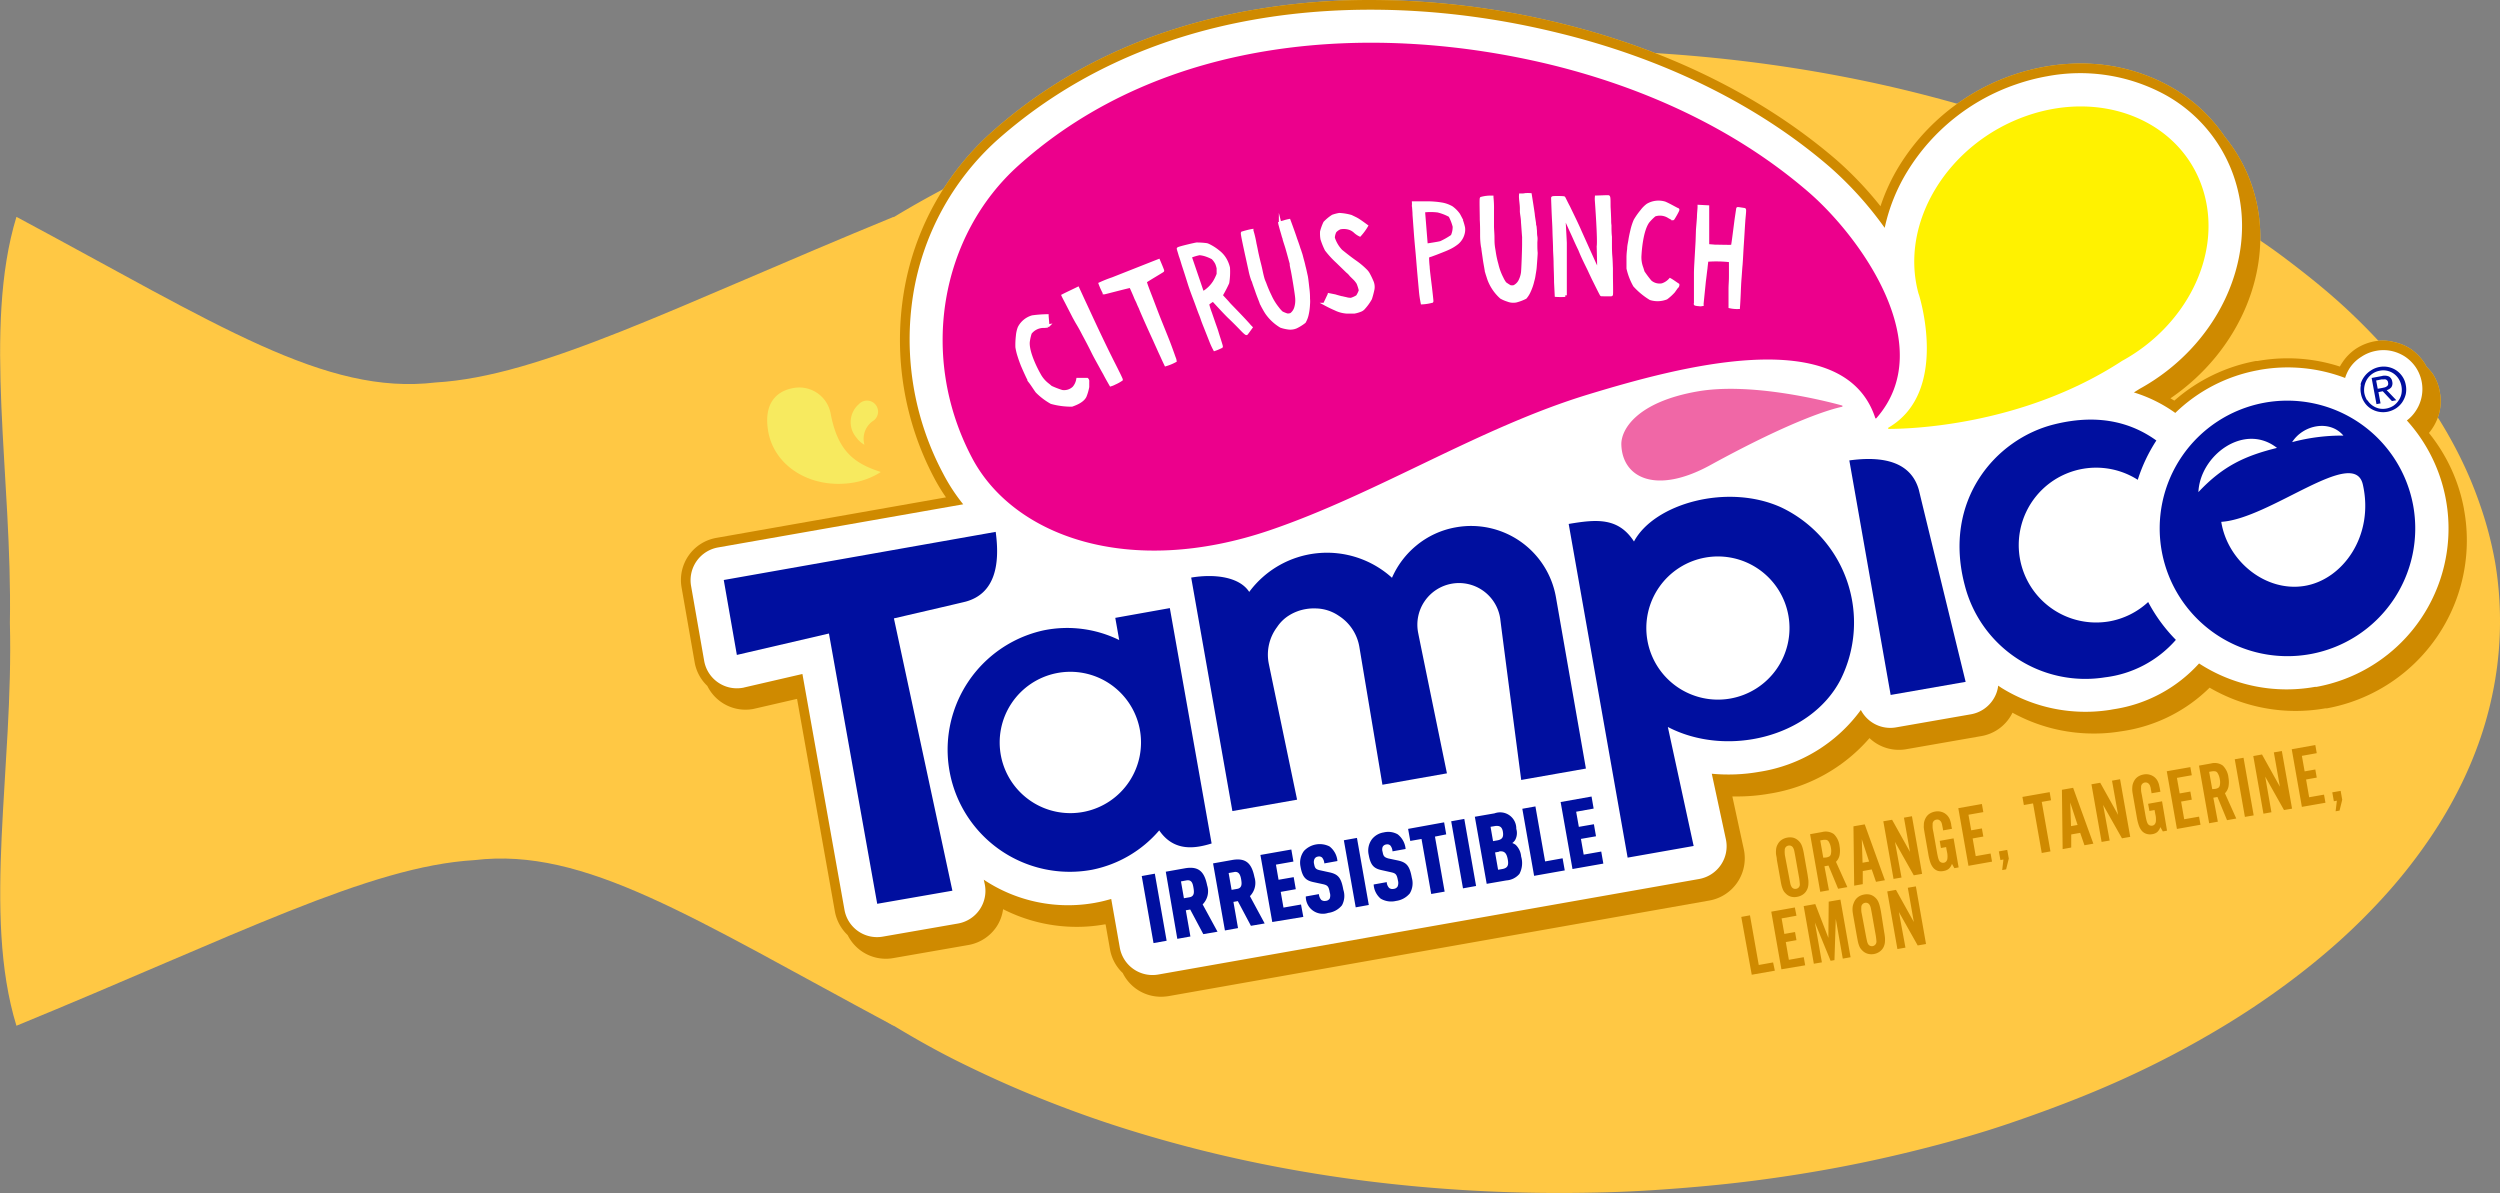 <svg xmlns="http://www.w3.org/2000/svg" viewBox="0 0 381.72 182.19"><rect x="0" y="0" width="381.72" height="182.19" fill="#808080" stroke="none"/><defs><style>.cls-2{fill:#ffc844}.cls-3{fill:#f7ea5f}.cls-5{fill:#cf8a00}.cls-13{fill:#fff}.cls-8{fill:#000f9f}.cls-9{fill:none}.cls-13{stroke:#fff;stroke-miterlimit:10;stroke-width:.49px}</style></defs><g style="isolation:isolate"><g id="Layer_2" data-name="Layer 2"><g id="Tampico_logo" data-name="Tampico logo"><path class="cls-2" d="M136.44 156.62c-30.82-16.5-47.11-27.31-64-25.29-16.07.94-36.36 11.51-69.93 25.29-5.25-17.11-.43-39.35-1-61.51.39-22.37-4.18-45 1-62 30.81 16.5 47.11 27.31 64 25.29 16.08-.94 36.36-11.51 69.94-25.29 5.24 17.11.42 39.35 1 61.51-.4 22.38 4.18 45.05-1.01 62Z"/><path class="cls-2" d="M381.72 94.88a54 54 0 0 1-.74 8.92 56.68 56.68 0 0 1-2.17 8.67 61.05 61.05 0 0 1-3.55 8.37 67.18 67.18 0 0 1-4.83 8 79.11 79.11 0 0 1-6.05 7.64 95.72 95.72 0 0 1-7.19 7.2q-3.88 3.48-8.28 6.72c-2.92 2.15-6 4.22-9.27 6.2s-6.66 3.86-10.2 5.64-7.24 3.45-11.06 5-7.78 3-11.85 4.38-8.26 2.57-12.56 3.67-8.7 2.09-13.2 2.94-9.1 1.57-13.77 2.15-9.44 1-14.27 1.32-9.73.45-14.69.45-9.86-.15-14.69-.45-9.59-.74-14.27-1.32-9.27-1.3-13.77-2.15-8.9-1.83-13.2-2.94-8.49-2.33-12.56-3.67-8-2.81-11.85-4.38-7.51-3.25-11.06-5-6.95-3.67-10.2-5.64-6.35-4.05-9.27-6.2-5.69-4.4-8.28-6.72a95.72 95.72 0 0 1-7.19-7.2 77.59 77.59 0 0 1-6-7.64 68.61 68.61 0 0 1-4.84-8 62.26 62.26 0 0 1-3.54-8.37 56.68 56.68 0 0 1-2.17-8.67A53.48 53.48 0 0 1 95.1 86a56.68 56.68 0 0 1 2.17-8.67 62.26 62.26 0 0 1 3.54-8.37 68.61 68.61 0 0 1 4.84-8 77.59 77.59 0 0 1 6-7.64 95.72 95.72 0 0 1 7.19-7.2q3.89-3.48 8.28-6.72c2.92-2.15 6-4.22 9.27-6.2s6.65-3.86 10.2-5.64 7.24-3.45 11.06-5 7.78-3 11.85-4.38 8.26-2.57 12.56-3.67 8.7-2.09 13.2-2.94 9.1-1.57 13.77-2.15 9.44-1 14.27-1.32 9.73-.45 14.69-.45 9.86.15 14.69.45 9.59.74 14.27 1.32 9.27 1.3 13.77 2.15 8.9 1.83 13.2 2.94 8.49 2.33 12.56 3.67 8 2.81 11.85 4.38 7.51 3.25 11.06 5 6.95 3.67 10.2 5.64 6.35 4 9.27 6.2 5.69 4.4 8.28 6.72a95.72 95.72 0 0 1 7.19 7.2 79.11 79.11 0 0 1 6.05 7.64 67.18 67.18 0 0 1 4.83 8 61.05 61.05 0 0 1 3.55 8.37A56.68 56.68 0 0 1 381 86a54.08 54.08 0 0 1 .72 8.88Z"/><path class="cls-3" d="M126.84 63.2a4.87 4.87 0 0 0-5.38-4c-2.16.27-4.9 1.67-4.21 6.38.8 5.53 6.39 9 12.57 8.18a11.41 11.41 0 0 0 4.57-1.62.06.06 0 0 0 0-.11c-3.98-1.29-6.47-3.17-7.55-8.83ZM133.42 64.19a1.69 1.69 0 1 0-2.28-2.48 3.62 3.62 0 0 0-.38 5.1 3.78 3.78 0 0 0 1.23 1.1 3.32 3.32 0 0 1 1.43-3.72Z"/><g style="mix-blend-mode:multiply"><path class="cls-5" d="M276 133.57q.07.48.12.84a4.55 4.55 0 0 1 0 .62 2.18 2.18 0 0 1-.08.48 1.89 1.89 0 0 1-.19.45 1.74 1.74 0 0 1-.58.63 2.22 2.22 0 0 1-.84.34 2.05 2.05 0 0 1-.89 0 1.72 1.72 0 0 1-.76-.39 3.69 3.69 0 0 1-.34-.35 2 2 0 0 1-.24-.44 4.12 4.12 0 0 1-.19-.59c-.05-.22-.11-.5-.16-.83l-.55-3.07c0-.33-.1-.6-.12-.84a3.38 3.38 0 0 1 0-.62 2.39 2.39 0 0 1 .08-.49 2.41 2.41 0 0 1 .2-.44 1.8 1.8 0 0 1 .57-.63 2.24 2.24 0 0 1 .83-.34 2.32 2.32 0 0 1 .91 0 1.85 1.85 0 0 1 .76.4 2.15 2.15 0 0 1 .33.35 1.94 1.94 0 0 1 .24.43 4.12 4.12 0 0 1 .19.59c.06.23.12.51.17.83Zm-2.83.34c.08.44.14.76.19 1a1.42 1.42 0 0 0 .16.44.65.65 0 0 0 .73.36.66.66 0 0 0 .56-.72 9.34 9.34 0 0 0-.17-1.31l-.49-2.77c-.08-.45-.14-.78-.19-1a1.52 1.52 0 0 0-.16-.44.65.65 0 0 0-.71-.36.67.67 0 0 0-.58.72 2.52 2.52 0 0 0 0 .47c0 .23.07.51.13.84ZM279.26 135.93l-1.33.24-1.55-8.8 1.84-.33a2.15 2.15 0 0 1 1.79.32 3 3 0 0 1 .87 1.84 3.91 3.91 0 0 1 0 1.39 2 2 0 0 1-.55 1l1.74 3.86-1.41.25-1.47-3.54-.62.11Zm-.45-5a1.43 1.43 0 0 0 .52-.17.58.58 0 0 0 .22-.34 2.29 2.29 0 0 0 0-1 2.35 2.35 0 0 0-.34-.93.56.56 0 0 0-.32-.24 1.51 1.51 0 0 0-.55 0l-.41.07.46 2.64ZM284.42 133v2l-1.31.23-.11-9.06 1.72-.3 3.08 8.53-1.36.24-.65-1.89Zm-.15-4.87.12 3.6 1-.18ZM292.21 133.65l-2.87-5.1 1 5.44-1.22.21-1.56-8.8 1.34-.23 2.73 4.9-.92-5.22 1.22-.22 1.55 8.8ZM299.06 132.44l-.65.12-.37-.66a1.8 1.8 0 0 1-.48.75 1.57 1.57 0 0 1-.76.33 1.88 1.88 0 0 1-.89 0 1.63 1.63 0 0 1-.7-.45 2.67 2.67 0 0 1-.46-.81 8.08 8.08 0 0 1-.32-1.31l-.54-3.07c-.06-.35-.11-.64-.14-.88s0-.45 0-.63a1.78 1.78 0 0 1 .09-.49 2.42 2.42 0 0 1 .19-.45 1.78 1.78 0 0 1 .58-.64 2.38 2.38 0 0 1 .84-.33 2.08 2.08 0 0 1 1.36.19 2 2 0 0 1 .9 1 1.59 1.59 0 0 1 .07.2 4.18 4.18 0 0 1 .15.62c0 .16.07.36.11.62l-1.35.24q-.06-.41-.12-.66a3.36 3.36 0 0 0-.09-.41.88.88 0 0 0-.32-.47.62.62 0 0 0-.5-.1.66.66 0 0 0-.57.72 3.79 3.79 0 0 0 0 .46c0 .23.08.51.14.84l.49 2.79q.09.52.18.9a2.24 2.24 0 0 0 .17.5.61.61 0 0 0 .3.31.69.69 0 0 0 .42.06.59.59 0 0 0 .4-.24.78.78 0 0 0 .16-.47 2.3 2.3 0 0 0 0-.48c0-.22-.08-.5-.14-.84l-.06-.36-.79.14-.19-1.09 2.12-.38ZM302.83 124l-2.27.4.42 2.38 1.63-.29.22 1.24-1.63.29.47 2.7 2.27-.4.22 1.24-3.6.64-1.55-8.8 3.6-.64ZM306.72 131.09l-.41 1.65-.6.11.19-1.61-.46.08-.24-1.32 1.28-.23ZM313.08 130l-1.33.24-1.33-7.57-1.4.25-.22-1.24 4.16-.73.21 1.24-1.42.25ZM316.25 127.41v2l-1.31.24-.11-9.06 1.71-.3 3.09 8.53-1.36.24-.65-1.89Zm-.15-4.87.12 3.6 1-.18ZM324 128l-2.88-5.1 1 5.44-1.23.21-1.55-8.8 1.34-.23 2.73 4.9-.93-5.22 1.23-.22 1.55 8.8ZM330.88 126.83l-.64.12-.38-.66a1.79 1.79 0 0 1-.47.75 1.57 1.57 0 0 1-.77.33 1.85 1.85 0 0 1-.88-.05 1.57 1.57 0 0 1-.7-.45 2.61 2.61 0 0 1-.46-.82 7.67 7.67 0 0 1-.32-1.3l-.54-3.08c-.06-.34-.11-.63-.14-.87a3.56 3.56 0 0 1 0-.63 1.86 1.86 0 0 1 .09-.5 2.34 2.34 0 0 1 .19-.44 1.78 1.78 0 0 1 .58-.64 2.21 2.21 0 0 1 .84-.33 2 2 0 0 1 1.36.19 1.88 1.88 0 0 1 .89 1 1.67 1.67 0 0 1 .08.2l.07.24c0 .1.05.23.08.38s.06.36.11.62l-1.35.23q-.06-.39-.12-.66c0-.17-.07-.31-.09-.4a.85.85 0 0 0-.32-.47.67.67 0 0 0-.5-.11.68.68 0 0 0-.57.73 3.79 3.79 0 0 0 0 .46c0 .23.08.51.14.84l.49 2.79q.09.53.18.9a2.46 2.46 0 0 0 .17.5.65.65 0 0 0 .3.31.75.75 0 0 0 .42.06.59.59 0 0 0 .4-.24.85.85 0 0 0 .16-.47 3.18 3.18 0 0 0 0-.48c0-.22-.08-.5-.14-.84l-.06-.36-.79.14-.2-1.09 2.13-.38ZM334.66 118.37l-2.27.4.42 2.38 1.63-.29.22 1.24-1.63.29.47 2.7 2.27-.4.22 1.24-3.6.64-1.55-8.81 3.6-.63ZM338.64 125.46l-1.33.24-1.55-8.8 1.85-.33a2.13 2.13 0 0 1 1.78.32 3 3 0 0 1 .87 1.84 3.91 3.91 0 0 1 0 1.39 2 2 0 0 1-.54 1l1.73 3.86-1.41.25-1.46-3.54-.63.11Zm-.45-5a1.43 1.43 0 0 0 .52-.17.57.57 0 0 0 .22-.34 2.29 2.29 0 0 0 0-1 2.35 2.35 0 0 0-.34-.93.52.52 0 0 0-.32-.24 1.51 1.51 0 0 0-.55 0l-.41.07.47 2.64ZM344.11 124.5l-1.34.23-1.55-8.8 1.34-.23ZM348.74 123.68l-2.87-5.1.95 5.44-1.22.22-1.55-8.8 1.33-.24 2.73 4.91-.92-5.23 1.22-.21 1.56 8.8ZM353.74 115l-2.27.41.42 2.37 1.63-.29.22 1.24-1.63.29.47 2.71 2.27-.4.22 1.24-3.6.63-1.55-8.8 3.6-.64ZM357.63 122.11l-.41 1.66-.6.1.19-1.61-.46.08-.24-1.36 1.28-.22ZM271 148.21l-3.53.62-1.6-8.83 1.33-.24 1.34 7.58 2.19-.39ZM274.3 139.82l-2.27.41.42 2.37 1.63-.29.22 1.24-1.63.29.47 2.71 2.27-.4.22 1.24-3.63.61-1.55-8.8 3.6-.64ZM281.37 146.37l-1.07-6.08-.2 6.31-.59.1-2.4-5.85 1.07 6.09-1.23.21-1.55-8.8 1.77-.31 2 5.16.05-5.53 1.79-.31 1.55 8.8ZM287.69 142.31a8.44 8.44 0 0 1 .12.84 4.55 4.55 0 0 1 0 .62 1.72 1.72 0 0 1-.08.48 2.11 2.11 0 0 1-.18.45 1.86 1.86 0 0 1-.59.63 2.15 2.15 0 0 1-1.73.31 1.92 1.92 0 0 1-.76-.4 2.65 2.65 0 0 1-.33-.35 1.8 1.8 0 0 1-.25-.43 4.76 4.76 0 0 1-.19-.6c-.05-.22-.1-.5-.16-.82L283 140c-.06-.32-.1-.6-.13-.83a3.48 3.48 0 0 1 0-.63 1.85 1.85 0 0 1 .13-.54 2.34 2.34 0 0 1 .19-.44 1.91 1.91 0 0 1 .57-.63 2.22 2.22 0 0 1 .84-.34 2.27 2.27 0 0 1 .9 0 1.85 1.85 0 0 1 .76.4 2.15 2.15 0 0 1 .33.35 1.94 1.94 0 0 1 .24.43 4.12 4.12 0 0 1 .19.59c.06.23.12.51.18.83Zm-2.83.34c.08.44.15.76.2 1a1.92 1.92 0 0 0 .15.45.68.68 0 0 0 .73.36.7.7 0 0 0 .57-.73 10.15 10.15 0 0 0-.18-1.31l-.49-2.77a29 29 0 0 0-.19-1 1.52 1.52 0 0 0-.16-.44.65.65 0 0 0-.71-.36.68.68 0 0 0-.58.73 4 4 0 0 0 0 .46c0 .23.08.51.14.85ZM292.81 144.36l-2.87-5.1 1 5.43-1.23.22-1.55-8.8 1.33-.24 2.73 4.91-.92-5.23 1.23-.21 1.55 8.8Z"/></g><path class="cls-2" d="M376.22 77.72a26 26 0 0 0-5.35-11.61 7.47 7.47 0 0 0 .46-.61 7.65 7.65 0 0 0 1.15-2.6 7.45 7.45 0 0 0 .06-3 7.24 7.24 0 0 0-1.15-2.9 9 9 0 0 0-.89-1 5.86 5.86 0 0 0-.42-.72 7.92 7.92 0 0 0-2-2 7.59 7.59 0 0 0-2.62-1.07 6.82 6.82 0 0 0-1.56-.21 7.18 7.18 0 0 0-1.47.14 7.76 7.76 0 0 0-2.72 1.12 7.46 7.46 0 0 0-2 2 7.56 7.56 0 0 0-.44.71 25.72 25.72 0 0 0-8-1.26 26.06 26.06 0 0 0-4.57.41h-.26A26 26 0 0 0 332 61.17l-.6-.35c10.55-7.19 15.92-19.77 12.88-31a23.88 23.88 0 0 0-4.56-8.91 24.55 24.55 0 0 0-8.46-7.75 27.89 27.89 0 0 0-13.61-3.46 31 31 0 0 0-5.34.47A33 33 0 0 0 290 25.31a29.53 29.53 0 0 0-2.87 6.18 54.29 54.29 0 0 0-6.71-7.06c-11.22-9.67-25.83-16.89-42.25-20.89A122.44 122.44 0 0 0 209.28 0a104.66 104.66 0 0 0-18.1 1.54c-15.7 2.77-29.17 9.11-40 18.85A41.92 41.92 0 0 0 138 44.66 45.09 45.09 0 0 0 142.65 73a28.84 28.84 0 0 0 1.79 2.94l-35.07 6.19a6.53 6.53 0 0 0-5.3 7.57l2 11.45a6.51 6.51 0 0 0 1.93 3.58 6.49 6.49 0 0 0 5.85 3.63 7.08 7.08 0 0 0 1.13-.1l.35-.08 6.37-1.47 5.78 32.48a6.62 6.62 0 0 0 1.95 3.59 6.5 6.5 0 0 0 5.82 3.61 6.2 6.2 0 0 0 1.14-.1l11.48-2a6.54 6.54 0 0 0 4.29-2.79 6.34 6.34 0 0 0 1-2.68 24.7 24.7 0 0 0 11.21 2.7 24.17 24.17 0 0 0 4.32-.38h.12l.68 3.85a6.48 6.48 0 0 0 1.94 3.58 6.49 6.49 0 0 0 5.83 3.62 7.3 7.3 0 0 0 1.14-.09l82.6-14.6a6.55 6.55 0 0 0 5.26-7.82l-1.75-8.07h.68a28.6 28.6 0 0 0 5-.43 25.45 25.45 0 0 0 15.26-8.48 6.48 6.48 0 0 0 4.5 1.79 6.2 6.2 0 0 0 1.14-.1l11.45-2a6.51 6.51 0 0 0 4.34-2.86 6.16 6.16 0 0 0 .4-.71 25.66 25.66 0 0 0 12.48 3.18 24.46 24.46 0 0 0 4-.32l.53-.08a23.89 23.89 0 0 0 13.09-6.6 26.09 26.09 0 0 0 17.69 3.15h.25a26.07 26.07 0 0 0 20.9-30.39Z"/><path d="M376.22 77.72a26 26 0 0 0-5.35-11.61 7.47 7.47 0 0 0 .46-.61 7.65 7.65 0 0 0 1.15-2.6 7.45 7.45 0 0 0 .06-3 7.24 7.24 0 0 0-1.15-2.9 9 9 0 0 0-.89-1 5.86 5.86 0 0 0-.42-.72 7.92 7.92 0 0 0-2-2 7.59 7.59 0 0 0-2.62-1.07 6.82 6.82 0 0 0-1.56-.21 7.18 7.18 0 0 0-1.47.14 7.76 7.76 0 0 0-2.72 1.12 7.46 7.46 0 0 0-2 2 7.56 7.56 0 0 0-.44.71 25.72 25.72 0 0 0-8-1.26 26.06 26.06 0 0 0-4.57.41h-.26A26 26 0 0 0 332 61.17l-.6-.35c10.55-7.19 15.92-19.77 12.88-31a23.88 23.88 0 0 0-4.56-8.91 24.55 24.55 0 0 0-8.46-7.75 27.89 27.89 0 0 0-13.61-3.46 31 31 0 0 0-5.34.47A33 33 0 0 0 290 25.31a29.53 29.53 0 0 0-2.87 6.18 54.29 54.29 0 0 0-6.71-7.06c-11.22-9.67-25.83-16.89-42.25-20.89A122.44 122.44 0 0 0 209.28 0a104.66 104.66 0 0 0-18.1 1.54c-15.7 2.77-29.17 9.11-40 18.85A41.92 41.92 0 0 0 138 44.66 45.09 45.09 0 0 0 142.65 73a28.84 28.84 0 0 0 1.79 2.94l-35.07 6.19a6.53 6.53 0 0 0-5.3 7.57l2 11.45a6.51 6.51 0 0 0 1.93 3.58 6.49 6.49 0 0 0 5.85 3.63 7.08 7.08 0 0 0 1.13-.1l.35-.08 6.37-1.47 5.78 32.48a6.62 6.62 0 0 0 1.95 3.59 6.5 6.5 0 0 0 5.82 3.61 6.2 6.2 0 0 0 1.14-.1l11.48-2a6.54 6.54 0 0 0 4.29-2.79 6.34 6.34 0 0 0 1-2.68 24.7 24.7 0 0 0 11.21 2.7 24.17 24.17 0 0 0 4.32-.38h.12l.68 3.85a6.48 6.48 0 0 0 1.94 3.58 6.49 6.49 0 0 0 5.83 3.62 7.3 7.3 0 0 0 1.14-.09l82.6-14.6a6.55 6.55 0 0 0 5.26-7.82l-1.75-8.07h.68a28.6 28.6 0 0 0 5-.43 25.45 25.45 0 0 0 15.26-8.48 6.48 6.48 0 0 0 4.5 1.79 6.2 6.2 0 0 0 1.14-.1l11.45-2a6.51 6.51 0 0 0 4.34-2.86 6.16 6.16 0 0 0 .4-.71 25.66 25.66 0 0 0 12.48 3.18 24.46 24.46 0 0 0 4-.32l.53-.08a23.89 23.89 0 0 0 13.09-6.6 26.09 26.09 0 0 0 17.69 3.15h.25a26.07 26.07 0 0 0 20.9-30.39Z" style="fill:#cf8a00;mix-blend-mode:multiply"/><path d="M367.5 64.2a5.81 5.81 0 0 0 1.28-1.34 6 6 0 0 0 .06-6.81 6.13 6.13 0 0 0-1.64-1.61 6.25 6.25 0 0 0-2.1-.86 5.81 5.81 0 0 0-2.35 0 5.92 5.92 0 0 0-2.2.9 5.78 5.78 0 0 0-1.64 1.52 6 6 0 0 0-.84 1.71A24.66 24.66 0 0 0 345 56.48l-.24.05a24.5 24.5 0 0 0-12.62 6.52 21.81 21.81 0 0 0-6.32-3.13l.86-.54c11.73-6.44 18-19.45 14.84-31a22.65 22.65 0 0 0-11-13.95 27.16 27.16 0 0 0-17.93-2.79 30.87 30.87 0 0 0-4.76 1.24 31.39 31.39 0 0 0-16.56 13.22 27.6 27.6 0 0 0-3.5 8.69 54.51 54.51 0 0 0-8.31-9.23C268.41 16 254 8.92 237.82 5 222 1.12 205.94.44 191.44 3c-15.43 2.72-28.65 9-39.31 18.5a40.44 40.44 0 0 0-12.69 23.42A43.58 43.58 0 0 0 144 72.3a27.89 27.89 0 0 0 3.07 4.7l-37.44 6.59a5.08 5.08 0 0 0-4.11 5.88l2 11.44a5.07 5.07 0 0 0 5.87 4.11 1.31 1.31 0 0 0 .27-.06l8.86-2.05 6.42 36a5.05 5.05 0 0 0 5.86 4.1l11.48-2a5.06 5.06 0 0 0 4.07-6.05l-.14-.64a23.21 23.21 0 0 0 16.93 3.54l.62-.12c.65-.13 1.28-.3 1.91-.48l1.31 7.43a5.07 5.07 0 0 0 5.87 4.11l82.6-14.59a5.11 5.11 0 0 0 3.32-2.17 5.06 5.06 0 0 0 .75-3.9l-2.15-10a27.15 27.15 0 0 0 7.24-.29 23.66 23.66 0 0 0 15.52-9.45 5.06 5.06 0 0 0 5.38 2.66l11.45-2a5.08 5.08 0 0 0 3.36-2.23 4.91 4.91 0 0 0 .78-2.14l.52.35a24.31 24.31 0 0 0 16.56 3.35l.5-.09a22 22 0 0 0 13.09-7 24.55 24.55 0 0 0 17.68 3.58h.24A24.58 24.58 0 0 0 367.5 64.2Z" style="fill:#fff"/><path class="cls-8" d="m176.13 144-1.8-10.24 2-.36 1.8 10.24ZM183.73 142.63l-2-3.76-.67.12.7 4-2 .36L178 133.1l2.92-.52c2.23-.39 3 .66 3.4 2.62a2.86 2.86 0 0 1-.69 2.89l2.27 4.17Zm-2.55-8.21-.86.16.45 2.57.86-.15c.78-.14.7-.85.6-1.44s-.23-1.27-1.05-1.14ZM191 141.36l-2-3.77-.67.12.7 4-2 .36-1.81-10.24 2.92-.52c2.23-.39 3 .67 3.4 2.62a2.88 2.88 0 0 1-.69 2.9l2.25 4.17Zm-2.54-8.21-.86.15.45 2.57.86-.15c.78-.14.7-.85.6-1.44s-.3-1.28-1.08-1.13ZM194.26 140.78l-1.81-10.24 4.72-.83.32 1.84-2.67.47.4 2.31 2.31-.4.32 1.84-2.3.41.42 2.4 2.68-.47.35 1.89ZM204.9 138.23a3.24 3.24 0 0 1-2.1 1.16 2.6 2.6 0 0 1-3.42-2.51l2-.36a1.48 1.48 0 0 0 .38.9.89.89 0 0 0 .68.13.76.76 0 0 0 .6-.37 1.41 1.41 0 0 0 0-.9c-.17-1-.36-1.13-1.15-1.3l-1.39-.3c-1.11-.25-1.63-.72-1.92-2.32a3 3 0 0 1 .52-2.43 3.31 3.31 0 0 1 3.9-.69 3.16 3.16 0 0 1 1.21 2.23l-2 .36a1.56 1.56 0 0 0-.34-.89.69.69 0 0 0-.63-.15.68.68 0 0 0-.54.38 1.15 1.15 0 0 0-.05.76c.12.65.27.81.9.95l1.37.3c1.39.29 1.86.81 2.19 2.67a3 3 0 0 1-.21 2.38ZM207 138.54l-1.81-10.24 2-.36 1.81 10.24ZM215.26 136.41a3.28 3.28 0 0 1-2.1 1.15 3.15 3.15 0 0 1-2.35-.35 3.08 3.08 0 0 1-1.07-2.16l2-.36a1.35 1.35 0 0 0 .38.9.82.82 0 0 0 .68.13.76.76 0 0 0 .6-.37 1.41 1.41 0 0 0 .05-.9c-.18-1-.36-1.12-1.15-1.29l-1.39-.31c-1.11-.25-1.64-.72-1.92-2.31a2.9 2.9 0 0 1 .52-2.44 2.85 2.85 0 0 1 1.77-1 2.94 2.94 0 0 1 2.13.29 3.19 3.19 0 0 1 1.21 2.24l-2 .36a1.56 1.56 0 0 0-.33-.89.68.68 0 0 0-.64-.16.71.71 0 0 0-.54.38 1.17 1.17 0 0 0 0 .76c.11.65.26.82.89 1l1.38.29c1.38.29 1.86.81 2.19 2.67a3 3 0 0 1-.31 2.37ZM219.1 127.74l1.48 8.4-2.05.36-1.48-8.4-1.72.3-.33-1.84 5.5-1 .32 1.84ZM223.38 135.64l-1.8-10.24 2-.36 1.8 10.24ZM232 133.43a2.86 2.86 0 0 1-2 1l-3 .52-1.81-10.24 3-.52a2.47 2.47 0 0 1 3.33 2.37 2.2 2.2 0 0 1-.2 1.74 1.8 1.8 0 0 1-.41.42 2.33 2.33 0 0 1 .52.28 2.78 2.78 0 0 1 .83 1.78 3.5 3.5 0 0 1-.26 2.65Zm-3.79-7.29-.62.1.38 2.19.62-.11c.81-.14 1-.52.89-1.28s-.48-1.04-1.29-.9Zm.71 3.9-.64.12.46 2.64.65-.11c.82-.15 1-.58.82-1.51s-.51-1.28-1.31-1.18ZM234.24 133.73l-1.8-10.24 2-.36 1.48 8.4 2.67-.48.33 1.85ZM240.1 132.69l-1.81-10.23 4.72-.84.32 1.84-2.67.48.41 2.31 2.3-.4.32 1.84-2.3.4.42 2.4 2.68-.47.32 1.84ZM110.51 88.56l2 11.44 14.06-3.27 7.37 41.27 11.48-2-8.93-41.58s10.67-2.47 11-2.57c4.3-1.2 5.26-5.4 4.54-10.64ZM293 74.85c-1.19-4.31-5.39-5.27-10.63-4.55l6.31 35.81 11.45-2s-7.06-28.89-7.13-29.26Z"/><path class="cls-8" d="m178.62 92.85 6.38 35.94c-2.44.75-5.72 1.34-8-2a18.18 18.18 0 0 1-10.2 6 18.65 18.65 0 0 1-7.47-36.54 18 18 0 0 1 11.56 1.48l-.6-3.39Zm-17.33 9.94A10.79 10.79 0 1 0 174 111.2a10.79 10.79 0 0 0-12.71-8.41ZM239.52 80l9 50.95 10.08-1.78-3.94-18.17c9 4.69 21.8 1.59 26.37-7.22a19.48 19.48 0 0 0-9-26.28c-8.22-3.78-19.45-.61-22.54 5.18-2.39-3.68-5.67-3.41-9.97-2.68Zm33.55 14a10.93 10.93 0 1 1-12.66-8.87A10.93 10.93 0 0 1 273.07 94ZM322.1 94.87a11.82 11.82 0 1 1 4.31-21.61 24.58 24.58 0 0 1 2.84-6c-3.36-2.42-8.33-4.27-15.58-2.47-9 2.23-17.08 11.64-13.68 24.55a19 19 0 0 0 21.42 14.08 17.07 17.07 0 0 0 10.82-5.72 24.52 24.52 0 0 1-4.23-5.78 11.74 11.74 0 0 1-5.9 2.95Z"/><path class="cls-8" d="M345.64 61.51a19.51 19.51 0 1 0 22.81 15.6 19.54 19.54 0 0 0-22.81-15.6Zm12.17 5a29.37 29.37 0 0 0-7.83 1c1.71-2.68 5.77-3.45 7.83-1Zm-10.14 1.88c-4.79 1.19-8.2 2.7-12 6.75.25-5.64 7.02-10.66 12-6.75Zm4.16 21.08c-5.91.94-11.71-3.78-12.67-9.79 7.45-.47 20.28-11.63 21.62-5.69 1.76 7.79-3.05 14.54-8.95 15.48Z"/><path class="cls-9" d="M195 95.74a7.22 7.22 0 0 1 1.77-1.74 6 6 0 0 0-1.77 1.74ZM200.91 92.91a7 7 0 0 1 3.53 1.14 6.42 6.42 0 0 0-3.53-1.14Z"/><path class="cls-8" d="M222.33 80.51a13 13 0 0 0-6.12 2.83 13.23 13.23 0 0 0-3.67 4.88 14.78 14.78 0 0 0-21.8 2.16c-1.46-2.27-5.2-2.8-8.86-2.19l6.29 35.65 9.88-1.74s-4.34-20.81-4.34-20.86a7 7 0 0 1 1.29-5.5 6 6 0 0 1 1.77-1.74 7 7 0 0 1 2.61-1 7.2 7.2 0 0 1 1.53-.1 6.42 6.42 0 0 1 3.53 1.14 7 7 0 0 1 3.11 4.69s3.53 21.09 3.53 21.09l9.85-1.74s-4.25-20.67-4.38-21.39a6.36 6.36 0 1 1 12.52-2.21c0 .18 3.2 24.61 3.2 24.61l9.88-1.74-4.58-26.18a13.15 13.15 0 0 0-15.24-10.66Z"/><path d="M281.22 61.9a.11.11 0 0 1 0 .22c-1.62.35-7.36 1.93-20.08 8.9-8.22 4.51-13.41 2-13.58-3.11-.07-2.3 2.33-6.51 11.6-8.14 8.21-1.45 19.57 1.45 22.06 2.13Z" style="fill:#f067a6"/><path d="M336.58 29.68c-2.92-10.81-15.06-16.2-27.12-12S290 34 292.92 44.77a1.27 1.27 0 0 0 .08.23s4.75 14.8-4.63 20.28a.11.11 0 0 0 0 .21c2.93 0 20.33-.38 35.65-10.39 9.64-5.28 15.14-15.87 12.56-25.42Z" style="fill:#fff200"/><path d="M155.52 25.26c-11.86 10.63-15.32 29.09-7.09 44.67 6.31 11.93 23.95 18.39 45.55 11 16.39-5.6 32-15.69 48.61-20.73 13.38-4.06 38.94-11.15 43.75 3.65a.1.1 0 0 0 .16 0c9.68-11-2.5-27.74-10.37-34.53-11.42-9.86-25.48-16.07-39.51-19.48-26.76-6.45-58.81-4.58-81.1 15.42Z" style="fill:#ec008c"/><path class="cls-8" d="M360.42 58.72a3.47 3.47 0 0 1 .58-1.22 3.69 3.69 0 0 1 1-.93 3.53 3.53 0 0 1 2.65-.53 3.46 3.46 0 0 1 1.22.5 3.5 3.5 0 0 1 .94.94 3.28 3.28 0 0 1 .52 1.29 3.57 3.57 0 0 1 0 1.42 3.88 3.88 0 0 1-.54 1.23 3.51 3.51 0 0 1-.95.93 3.79 3.79 0 0 1-1.28.52 3.52 3.52 0 0 1-2.6-.5 3.24 3.24 0 0 1-.94-.94 3.37 3.37 0 0 1-.53-1.32 3.42 3.42 0 0 1 0-1.39m1 2.4a2.77 2.77 0 0 0 .76.8 2.87 2.87 0 0 0 1 .45 2.83 2.83 0 0 0 1.16 0 3 3 0 0 0 1.07-.44 2.85 2.85 0 0 0 .76-.79 2.71 2.71 0 0 0 .43-1 3.23 3.23 0 0 0 0-1.2 3.12 3.12 0 0 0-.43-1.1 2.9 2.9 0 0 0-.76-.8 2.79 2.79 0 0 0-1-.43 2.62 2.62 0 0 0-1.15 0 2.82 2.82 0 0 0-1.07.44 3 3 0 0 0-.79.79 3 3 0 0 0-.42 1A3.17 3.17 0 0 0 361 60a3.22 3.22 0 0 0 .43 1.12m2.23-3.7a1.65 1.65 0 0 1 1.11.07 1.08 1.08 0 0 1 .5.79 1.09 1.09 0 0 1-.15.86 1.39 1.39 0 0 1-.7.43l1.47 1.54-.67.13-1.4-1.5-.66.13.32 1.72-.62.12-.74-4Zm.05 1.82.4-.09a.9.9 0 0 0 .31-.15.49.49 0 0 0 .2-.23.65.65 0 0 0 0-.4.44.44 0 0 0-.14-.29.51.51 0 0 0-.23-.15 1.32 1.32 0 0 0-.3 0h-.32l-.82.17.24 1.26Z"/><path class="cls-13" d="M166.07 58.27v.81a7.1 7.1 0 0 1-.41 1.41c-.39.81-1.62 1.22-2 1.36a11.34 11.34 0 0 1-3.12-.41 9.86 9.86 0 0 1-2.21-1.68c-.35-.48-.66-1-1-1.44a10.45 10.45 0 0 1-.57-1.1c-.19-.4-.36-.79-.53-1.18a17.28 17.28 0 0 1-.61-1.65 9 9 0 0 1-.34-1.4 12.38 12.38 0 0 1 .08-1.73 4.47 4.47 0 0 1 .28-1.23 3.26 3.26 0 0 1 2-1.64 18.75 18.75 0 0 1 2.23-.17c0 .11.14 1.53.11 1.55a4.13 4.13 0 0 1-.8.06 2.58 2.58 0 0 0-1.88 1 7.61 7.61 0 0 0-.31 1.38c-.13 1.68 1.36 4.44 1.68 5a4.83 4.83 0 0 0 1.25 1.49c.17.13.34.27.52.43a13.54 13.54 0 0 0 1.71.66 2.16 2.16 0 0 0 1.81-.56 2.63 2.63 0 0 0 .61-1.29h1.4a.36.36 0 0 1 .1.33ZM164.57 44.05s.49 1.06.69 1.5c.67 1.43 1.33 2.87 2 4.3.17.37 1.67 3.53 2.24 4.65.37.76.78 1.53 1.15 2.3.18.34.54 1.11.54 1.15a6 6 0 0 1-1 .55 3.12 3.12 0 0 1-.58.24s-.66-1.14-.93-1.68l-.4-.71c-.48-.9-1-1.78-1.44-2.68s-.94-1.84-1.42-2.73c-.31-.62-.64-1.2-1-1.79l-.41-.74-1.24-2.41c-.13-.23-.41-.79-.44-.86.74-.38 1.53-.74 2.24-1.09ZM168.61 44.7a10.61 10.61 0 0 1-.62-1.37 19.25 19.25 0 0 1 1.89-.75l6.53-2.58.49-.19s.63 1.47.61 1.52-2.58 1.54-2.64 1.65.62 1.84.94 2.66c.46 1.2.91 2.42 1.4 3.62.4 1 .81 2 1.2 3 .3.78.58 1.56.86 2.36a1.51 1.51 0 0 1 .14.47 7.34 7.34 0 0 1-1.4.58s-.35-.73-.5-1.07-.37-.79-.54-1.18-.61-1.34-.67-1.5c-.23-.47-2-4.38-2.16-4.87-.12-.26-.25-.51-.36-.8s-.29-.58-.41-.9-.61-1.41-.72-1.65c-.27.02-3.99 1-4.04 1ZM191 50s-.64.89-.68.92-.43-.33-.57-.48c-.67-.69-1.34-1.38-2-2s-2.49-2.63-2.51-2.65a4.9 4.9 0 0 0-.87.62 11.33 11.33 0 0 0 .43 1.38l.53 1.53c.16.48.35.95.49 1.44s.68 2.1.65 2.15a7 7 0 0 1-1 .43 11.6 11.6 0 0 1-.62-1.36l-.79-2c-.18-.45-.36-.89-.51-1.35s-.28-.72-.41-1.08c-.21-.55-.4-1.11-.61-1.66-.31-.81-.62-1.63-.89-2.46-.31-1-.63-2-.94-2.93-.15-.48-.29-1-.47-1.47-.08-.29-.17-.58-.26-.87 0-.06 0-.08-.05-.17s2.66-.72 2.8-.72a11.76 11.76 0 0 1 1.45.09 1.12 1.12 0 0 1 .23.06 7.23 7.23 0 0 1 1.6 1 4 4 0 0 1 1.2 1.46 4.65 4.65 0 0 1 .36 1 10.32 10.32 0 0 1-.11 2.29 18.8 18.8 0 0 1-1 1.92c0 .08 1 1.08 1.16 1.32.09.08.16.17.24.25.92.95 1.84 1.89 2.74 2.89a5.66 5.66 0 0 0 .41.45Zm-5.69-6.75a7.15 7.15 0 0 0 .7-1.39v-.91a4.62 4.62 0 0 0-.23-.75 3.34 3.34 0 0 0-.6-.82 6.47 6.47 0 0 0-1.09-.47 4.45 4.45 0 0 0-.93-.19 7.34 7.34 0 0 0-1.45.44c1.76 5.14 1.85 5.45 1.92 5.6a5 5 0 0 0 1.67-1.51ZM191.14 35.22a15.24 15.24 0 0 1 .47 2c.11.47.21 1 .3 1.45.07.29.13.59.2.87.12.53.26 1 .38 1.57s.19.89.31 1.34.23.61.34.92a18.72 18.72 0 0 0 .77 1.8 8.75 8.75 0 0 0 1.17 1.91 4.45 4.45 0 0 0 .62.69 5.75 5.75 0 0 0 .84.34 1.36 1.36 0 0 0 .62-.1 2 2 0 0 0 .69-1 3.9 3.9 0 0 0 .16-1.39c0-.47-.53-3.66-.69-4.41-.06-.26-.11-.5-.15-.76v-.21c-.21-.72-.4-1.47-.61-2.19-.14-.51-.32-1-.47-1.51 0-.16-.1-.33-.14-.49-.14-.53-.3-1-.44-1.56a3.08 3.08 0 0 1-.1-.41c.23-.1.47-.13.7-.21s.47-.13.71-.18c0 0 .77 2.07 1 2.82.07.17.36 1 .43 1.23s.09.29.15.44.13.41.2.6.16.61.25.92.18.66.25 1c.14.49.23 1 .34 1.46.08.33.23 1.8.28 2.2a10.56 10.56 0 0 1 .06 1.25 4.7 4.7 0 0 1 0 .84 8.55 8.55 0 0 1-.21 1.6 3.85 3.85 0 0 1-.42 1.08 7 7 0 0 1-1.27.79 2.26 2.26 0 0 1-1.28.13 5.58 5.58 0 0 1-1-.24 7 7 0 0 1-2.21-2.07c-.13-.2-.26-.42-.37-.62s-.24-.42-.33-.63a.79.79 0 0 1-.13-.28c-.21-.58-.45-1.13-.64-1.7s-.34-.94-.49-1.41c0-.13-.11-.26-.16-.4a10.57 10.57 0 0 1-.42-1.56c-.18-.79-.34-1.57-.52-2.35-.21-1-.68-3.09-.62-3.21.44-.13.93-.27 1.43-.36ZM203.84 45.19c.38.12.77.22 1.16.32.23.05.44.07.66.14a2.39 2.39 0 0 0 .66.06 4.07 4.07 0 0 0 .94-.43 4 4 0 0 0 .46-.94 7.77 7.77 0 0 0-.35-1.11 3.91 3.91 0 0 0-.45-.6l-.64-.63a3 3 0 0 0-.56-.57l-1.1-1.07c-.18-.17-.35-.35-.54-.52a14.16 14.16 0 0 1-1.56-1.72 11.08 11.08 0 0 1-.66-1.63 5.23 5.23 0 0 1-.06-1.12 7.75 7.75 0 0 1 .49-1.35 6.6 6.6 0 0 1 1.21-1 5.81 5.81 0 0 1 1-.26 7.91 7.91 0 0 1 1.8.3c.33.17.69.32 1 .51.46.29.89.61 1.33.93a8.28 8.28 0 0 1-1 1.36 3 3 0 0 1-.76-.53 2.4 2.4 0 0 0-.71-.44 2.85 2.85 0 0 0-1.56-.11 2.08 2.08 0 0 0-.77.54 2.41 2.41 0 0 0-.26 1 5.19 5.19 0 0 0 1.18 2c.74.6 1.49 1.19 2.28 1.74a11.44 11.44 0 0 1 1.5 1.27 2.24 2.24 0 0 1 .4.53 12.09 12.09 0 0 1 .6 1.26 2.06 2.06 0 0 1 .1 1 14.37 14.37 0 0 1-.38 1.46 7.5 7.5 0 0 1-1 1.4 1.24 1.24 0 0 1-.59.41 4.63 4.63 0 0 1-.88.25h-1.12a4.65 4.65 0 0 1-1.76-.47c-.49-.21-1-.46-1.43-.69a.39.39 0 0 1-.15-.16s.61-1.27.62-1.31ZM223.41 35.59a2.76 2.76 0 0 1-.91 1.49 6.18 6.18 0 0 1-1.37.83c-.35.17-.73.31-1.1.46l-.79.31-.79.29c-.08 0-.43.16-.49.2a13 13 0 0 0 .09 1.56c0 .44.28 2.54.35 3.14s.24 2.09.22 2.13a7.17 7.17 0 0 1-1.46.23 16.77 16.77 0 0 1-.28-2c-.09-1-.19-2.06-.28-3.11s-.16-2-.25-2.94-.19-2.06-.26-3.09c-.06-.76-.11-1.53-.17-2.3 0-.5-.07-1-.09-1.51a2.78 2.78 0 0 0 0-.29H217.59a13.3 13.3 0 0 1 2.51.17 4.5 4.5 0 0 1 1.3.42 1.57 1.57 0 0 1 .43.27 4.48 4.48 0 0 1 .87.92c.11.19.21.39.31.58a8.32 8.32 0 0 1 .44 1.39 2.21 2.21 0 0 1-.04.85Zm-1.36-1a7.27 7.27 0 0 0-.65-1.67 7.6 7.6 0 0 0-1.85-.72 9.13 9.13 0 0 0-2.21 0l.42 5.24s1.9-.28 2.24-.39a11.35 11.35 0 0 0 1.75-1 3.4 3.4 0 0 0 .3-1.45ZM227.79 30.11a15.47 15.47 0 0 1 .08 2v2.37c0 .54.06 1.07.07 1.62s0 .91.05 1.37.1.65.15 1a14.47 14.47 0 0 0 .41 1.91 8.83 8.83 0 0 0 .77 2.1 4.65 4.65 0 0 0 .47.8 8.08 8.08 0 0 0 .77.5 1.52 1.52 0 0 0 .63 0 2 2 0 0 0 .86-.82 4 4 0 0 0 .43-1.33c.06-.47.18-3.69.17-4.46v-.77a1.62 1.62 0 0 0 0-.22c-.06-.75-.11-1.52-.17-2.27 0-.52-.12-1.05-.17-1.57v-.5c0-.55-.1-1.08-.13-1.62a2.75 2.75 0 0 1 0-.43c.24 0 .49 0 .73-.06a5.85 5.85 0 0 1 .73 0s.35 2.17.46 3c0 .18.15 1.05.18 1.29s0 .3.06.46.05.43.08.63 0 .62.07 1 0 .68 0 1c0 .5 0 1 .05 1.5 0 .34-.12 1.8-.15 2.21s-.12.83-.18 1.24a5.3 5.3 0 0 1-.18.81 7.55 7.55 0 0 1-.52 1.54 3.78 3.78 0 0 1-.61 1 7 7 0 0 1-1.4.53 2.23 2.23 0 0 1-1.28-.12 5.16 5.16 0 0 1-1-.43 6.92 6.92 0 0 1-1.76-2.46 6.13 6.13 0 0 1-.24-.68c-.07-.22-.16-.46-.21-.68a.82.82 0 0 1-.07-.3c-.1-.61-.22-1.19-.3-1.79s-.15-1-.21-1.48c0-.14-.05-.28-.07-.42a10.91 10.91 0 0 1-.12-1.61c0-.81 0-1.6-.05-2.41 0-1-.07-3.16 0-3.26.59-.16 1.09-.2 1.6-.19ZM243.76 30.65a3.33 3.33 0 0 1 0-.55c.25 0 1.67-.07 1.81-.05s.08 1.2.11 1.67.06 1.17.08 1.78c0 .3 0 .61.05.91 0 .59 0 1.16.07 1.74v.92c0 .69 0 1.37.06 2.06s.06 1.22.09 1.81v.79c0 1 .06 3.22 0 3.26s-1.46 0-1.5 0-.86-1.68-1.23-2.41c-.22-.47-.45-.94-.66-1.41-.49-1-1-2-1.42-3.07-.3-.61-.57-1.2-.84-1.81s-.55-1.19-.82-1.8l-.35-.78a3.69 3.69 0 0 0-.45-.84s.2 3.43.23 4.2v8.02a10.37 10.37 0 0 1-1.36 0s-.07-1.43-.1-2c0-.95-.05-1.89-.07-2.84 0-.67-.05-1.34-.08-2 0-1-.07-1.91-.09-2.86s-.07-1.66-.11-2.51-.1-2.58-.1-2.66 1.66-.05 1.7 0 .49 1 .69 1.35l1 2.07c.27.57.55 1.16.8 1.75l1.05 2.33 1.16 2.57c.18.37.33.74.51 1.11a2.11 2.11 0 0 0 .14.22s-.05-2.71-.09-4c.16-.95-.26-6.69-.28-6.97ZM256 43.83c-.16.21-.31.44-.47.66a7.64 7.64 0 0 1-1.1 1 3.63 3.63 0 0 1-2.42.09 10.89 10.89 0 0 1-2.42-2 9.59 9.59 0 0 1-1-2.6v-1.72a9.72 9.72 0 0 1 .1-1.23c0-.45.11-.87.18-1.29.08-.58.22-1.16.35-1.72a8.71 8.71 0 0 1 .46-1.37 11.15 11.15 0 0 1 1-1.42 4.46 4.46 0 0 1 .89-.9 3.29 3.29 0 0 1 2.6-.32c.63.25 1.9 1 2 1s-.7 1.38-.74 1.38a5.55 5.55 0 0 1-.7-.37 2.55 2.55 0 0 0-2.1-.2 7.94 7.94 0 0 0-1 1c-1 1.36-1.2 4.49-1.24 5.16a4.53 4.53 0 0 0 .28 1.92c.07.21.13.41.2.64a16.05 16.05 0 0 0 1.1 1.47 2.18 2.18 0 0 0 1.84.49 2.74 2.74 0 0 0 1.2-.78c.41.23.78.52 1.17.77a.39.39 0 0 1-.18.34ZM264.81 35.71l.27-2.09c.07-.5.26-1.74.26-1.76s.91.13 1 .14-.07 1.23-.1 1.78c-.08 1.15-.14 2.33-.22 3.48s-.11 2.08-.19 3.13c-.07.69-.1 1.37-.16 2.08s-.09 1.5-.12 2.25-.11 2.18-.13 2.22a4.93 4.93 0 0 1-1.25-.11V44.15c0-.59.05-1.1.06-1.62s0-2.71 0-2.73a18.18 18.18 0 0 0-3.62-.07s-.11.87-.14 1.23c-.09.66-.16 1.35-.25 2-.11 1.13-.23 2.25-.34 3.38a.88.88 0 0 0 0 .16 1.25 1.25 0 0 1-.51 0 2 2 0 0 1-.48-.07c-.06 0 0-.1 0-.17v-4.45c0-.79.06-1.56.1-2.34l.15-2.63.06-1.81c.05-.63.11-1.25.15-1.9 0-.48.07-1 .09-1.47v-.14l1.29.07v5.92s.89.07 1.09.09c.59 0 2.64.07 2.7 0s.21-1.29.29-1.89Z"/></g></g></g></svg>